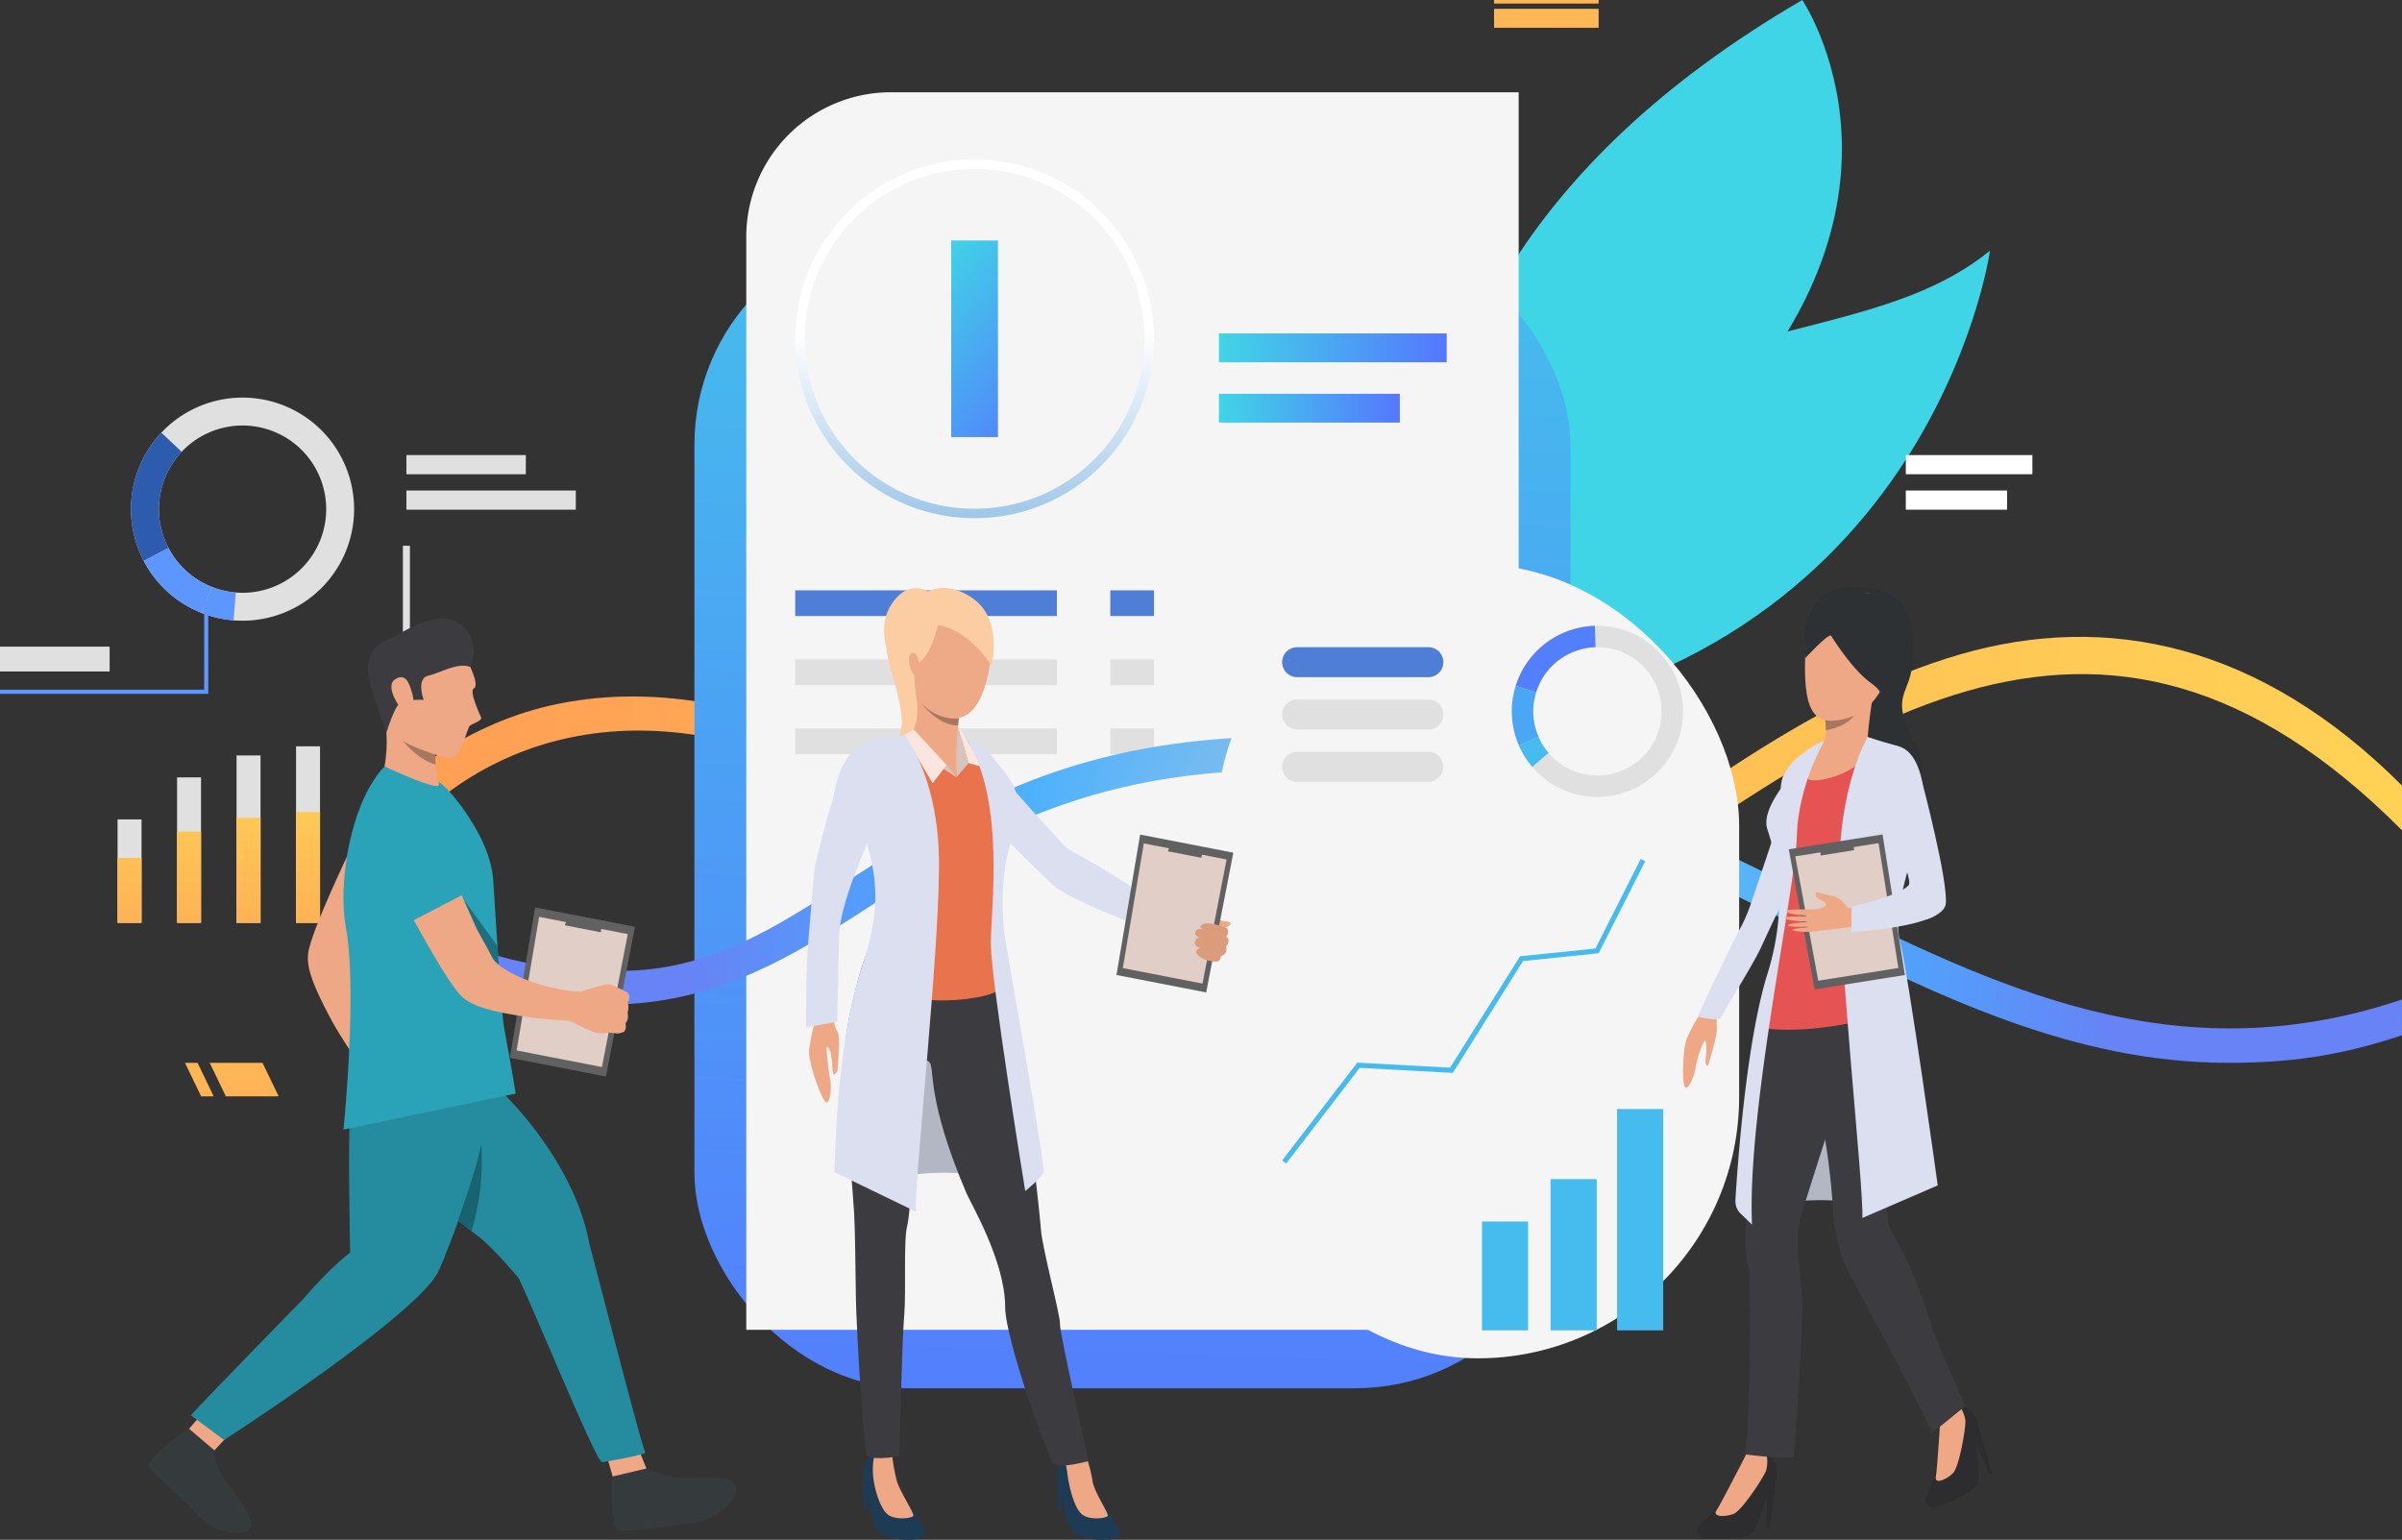 <svg xmlns="http://www.w3.org/2000/svg" xmlns:xlink="http://www.w3.org/1999/xlink" width="668.413" height="428.529" viewBox="0 0 668.413 428.529"><rect x="0" y="0" width="668.413" height="428.529" fill="#333333" stroke="none"/><defs><style>.a{fill:#f3f3f3;}.b{fill:#fff;}.c{fill:url(#a);}.d{fill:url(#b);}.e{fill:url(#c);}.f{fill:#e0e0e0;}.g{fill:url(#d);}.h{fill:url(#e);}.i{fill:url(#f);}.j{fill:url(#g);}.k{fill:url(#h);}.l{fill:url(#i);}.m,.r{fill:#f5f5f5;}.n{fill:url(#j);}.o{fill:url(#m);}.p{fill:#4e7ed6;}.q{fill:url(#n);}.r{mix-blend-mode:hard-light;isolation:isolate;}.s{fill:#537ffd;}.t{fill:#4ba6f3;}.u{fill:#46bbed;}.v{fill:#b3b7c4;}.w{fill:#eea987;}.x{fill:#fccca2;}.y{fill:#dbdff0;}.z{fill:#1d3b54;}.aa{fill:#eea886;}.ab{fill:#3b3b40;}.ac{fill:#e8734d;}.ad{fill:#d6c5be;}.ae{fill:#fae6de;}.af{fill:#a77860;}.ag{fill:#616161;}.ah{fill:#e0cec7;}.ai{fill:#db9c7c;}.aj{fill:url(#o);}.ak{fill:url(#p);}.al{fill:url(#q);}.am{fill:url(#r);}.an{fill:#2d2d30;}.ao{fill:#2d3133;}.ap{fill:#e55353;}.aq{fill:#353a3d;}.ar{fill:#248c9e;}.as{fill:#2aa3b8;}.at{fill:#196370;}.au{fill:#1d6f7d;}.av{fill:url(#s);}.aw{fill:#2d5bad;}.ax{fill:#5d96ff;}</style><linearGradient id="a" x1="16.039" y1="-12.136" x2="17.965" y2="-12.136" gradientUnits="objectBoundingBox"><stop offset="0" stop-color="#40d5e6"/><stop offset="1" stop-color="#57f"/></linearGradient><linearGradient id="b" x1="7.641" y1="-6.468" x2="9.281" y2="-6.468" xlink:href="#a"/><linearGradient id="c" x1="5.904" y1="-11.655" x2="6.425" y2="-11.655" xlink:href="#a"/><linearGradient id="d" y1="0.5" x2="1" y2="0.5" gradientUnits="objectBoundingBox"><stop offset="0" stop-color="#ff9f55"/><stop offset="1" stop-color="#ffd255"/></linearGradient><linearGradient id="e" x1="0.5" y1="2.379" x2="0.5" y2="-1.34" xlink:href="#d"/><linearGradient id="f" x1="0.5" y1="1.98" x2="0.5" y2="-0.664" xlink:href="#d"/><linearGradient id="g" x1="0.5" y1="1.852" x2="0.5" y2="-0.446" xlink:href="#d"/><linearGradient id="h" x1="0.5" y1="1.808" x2="0.5" y2="-0.371" xlink:href="#d"/><linearGradient id="i" x1="0.48" y1="1.366" x2="0.515" y2="-0.134" xlink:href="#a"/><linearGradient id="j" x1="0" y1="0.5" x2="1" y2="0.5" xlink:href="#a"/><linearGradient id="m" x1="0.5" y1="1.181" x2="0.5" y2="0.484" gradientUnits="objectBoundingBox"><stop offset="0" stop-color="#7db3e0"/><stop offset="1" stop-color="#fff"/></linearGradient><radialGradient id="n" cx="0.5" cy="0.5" r="2.19" gradientTransform="translate(0.418) scale(0.164 1)" gradientUnits="objectBoundingBox"><stop offset="0.16" stop-color="#90c2e8"/><stop offset="0.581" stop-color="#47afff"/><stop offset="1" stop-color="#6783f5"/></radialGradient><linearGradient id="o" x1="0.557" y1="5.233" x2="0.424" y2="-5.763" xlink:href="#d"/><linearGradient id="p" x1="0.638" y1="5.266" x2="0.319" y2="-5.73" xlink:href="#d"/><linearGradient id="q" x1="0.878" y1="-7.307" x2="0.088" y2="9.006" xlink:href="#d"/><linearGradient id="r" x1="0.839" y1="-36.664" x2="0.049" y2="50.036" xlink:href="#d"/><linearGradient id="s" x1="0.322" y1="-0.146" x2="0.748" y2="1.402" xlink:href="#a"/></defs><g transform="translate(3820.104 696.085)"><g transform="translate(-3820.104 -696.085)"><g transform="translate(306.025 151.876)"><rect class="a" width="1.951" height="204.745" transform="translate(0 0)"/></g><rect class="b" width="21.037" height="5.337" transform="translate(307.001 126.647)"/><rect class="b" width="16.833" height="5.337" transform="translate(307.001 136.512)"/><rect class="b" width="22.076" height="7.116" transform="translate(307.977 368.75)"/><g transform="translate(359.05 0)"><g transform="translate(0 48.036)"><path class="c" d="M-2563.6-531.819s51.921,61.563,18.985,101.427-42,.777-42,.777-19.712,3.66,14.431-46.2C-2556.092-499.319-2563.6-531.819-2563.6-531.819Z" transform="translate(2592.277 531.819)"/></g><g transform="translate(37.025)"><path class="d" d="M-2360.212-696.085s38.573,56.931-28.583,122.511-62.164,104.695-62.164,104.695S-2519.62-603.285-2360.212-696.085Z" transform="translate(2465.664 696.085)"/></g><g transform="translate(28.691 69.757)"><path class="e" d="M-2483.66-324.83c-28.174,2.543,4.515-73.638,48.532-93.526s81.257-18.2,106.994-39.185C-2328.134-457.541-2344.921-337.35-2483.66-324.83Z" transform="translate(2494.164 457.541)"/></g></g><g transform="translate(112.114 151.876)"><rect class="f" width="1.951" height="204.745" transform="translate(0 0)"/></g><g transform="translate(250.872 151.876)"><rect class="a" width="1.951" height="204.745" transform="translate(0 0)"/></g><g transform="translate(389.629 151.876)"><rect class="a" width="1.952" height="204.745" transform="translate(0 0)"/></g><rect class="f" width="33.235" height="5.337" transform="translate(113.09 126.647)"/><rect class="f" width="47.144" height="5.337" transform="translate(113.09 136.512)"/><rect class="b" width="39.02" height="5.337" transform="translate(250.352 126.647)"/><rect class="b" width="24.949" height="5.337" transform="translate(250.352 136.512)"/><rect class="b" width="24.18" height="5.337" transform="translate(391.581 126.647)"/><rect class="b" width="28.182" height="5.337" transform="translate(391.581 136.512)"/><rect class="b" width="35.22" height="5.337" transform="translate(530.338 126.647)"/><rect class="b" width="28.182" height="5.337" transform="translate(530.338 136.512)"/><rect class="b" width="22.076" height="7.116" transform="translate(251.848 368.75)"/><rect class="b" width="22.076" height="7.116" transform="translate(391.581 368.75)"/><g transform="translate(113.09 177.239)"><path class="g" d="M-3186.214,26.239c-31.946,0-57.283-21.484-82.088-42.515-18.808-15.946-38.322-32.25-60.847-40.292-68.743-24.543-103.912,20.273-104.226,20.668V-49.534c.372-.466,6.645-8.612,24.794-16.39,16.523-7.081,44.247-12.73,82.487.571,24.227,8.427,44.348,25.485,63.806,41.983,39.472,33.465,73.56,62.366,132.761,17.1,44.839-34.287,87.107-66.961,128.7-78.9,40.677-11.675,83.084-3.128,122.78,36.567v12.452c-84.322-84.693-156.412-31.106-245.826,37.267C-3147.562,19.226-3167.969,26.238-3186.214,26.239Z" transform="translate(3433.376 89.991)"/></g><g transform="translate(32.717 207.7)"><g transform="translate(0 20.343)"><rect class="f" width="6.668" height="28.791"/></g><g transform="translate(16.557 8.646)"><rect class="f" width="6.668" height="40.488"/></g><g transform="translate(33.113 2.543)"><rect class="f" width="6.668" height="46.59"/></g><g transform="translate(49.669 0)"><rect class="f" width="6.668" height="49.134"/></g><g transform="translate(0 31.071)"><rect class="h" width="6.668" height="18.063"/></g><g transform="translate(16.557 23.732)"><rect class="i" width="6.668" height="25.401"/></g><g transform="translate(33.113 19.904)"><rect class="j" width="6.668" height="29.23"/></g><g transform="translate(49.669 18.308)"><rect class="k" width="6.668" height="30.825"/></g></g><g transform="translate(193.24 63.807)"><rect class="l" width="243.79" height="322.546" rx="59.945" transform="translate(243.79 322.546) rotate(180)"/></g><path class="m" d="M40.255,0H214.939a0,0,0,0,1,0,0V344.41a0,0,0,0,1,0,0H0a0,0,0,0,1,0,0V40.255A40.255,40.255,0,0,1,40.255,0Z" transform="translate(207.665 25.677)"/><rect class="n" width="63.376" height="8.016" transform="translate(339.2 92.794)"/><rect class="n" width="58.176" height="8.016" transform="translate(339.2 126.396)"/><rect class="n" width="50.335" height="8.016" transform="translate(339.2 109.595)"/><g transform="translate(221.283 44.361)"><path class="o" d="M-3013.476-444.548A49.5,49.5,0,0,1-3034.108-449a50.055,50.055,0,0,1-29.287-45.47,49.976,49.976,0,0,1,49.919-49.92,49.976,49.976,0,0,1,49.919,49.92A50.054,50.054,0,0,1-2992.845-449,49.49,49.49,0,0,1-3013.476-444.548Zm0-97.2a47.338,47.338,0,0,0-47.284,47.284,47.413,47.413,0,0,0,27.743,43.071,46.873,46.873,0,0,0,19.541,4.213,46.87,46.87,0,0,0,19.54-4.213,47.413,47.413,0,0,0,27.744-43.071A47.338,47.338,0,0,0-3013.476-541.751Z" transform="translate(3063.395 544.387)"/></g><g transform="translate(221.282 164.294)"><g transform="translate(0 0)"><rect class="p" width="72.821" height="7.147"/></g><g transform="translate(0 19.229)"><rect class="f" width="72.821" height="7.147"/></g><g transform="translate(0 38.458)"><rect class="f" width="72.821" height="7.147" transform="translate(0 0)"/></g></g><g transform="translate(308.966 164.294)"><g transform="translate(0 0)"><rect class="p" width="12.155" height="7.147"/></g><g transform="translate(0 19.229)"><rect class="f" width="12.155" height="7.147"/></g><g transform="translate(0 38.458)"><rect class="f" width="12.155" height="7.147" transform="translate(0 0)"/></g></g><g transform="translate(113.09 204.958)"><path class="q" d="M-2926.431,95.63c-43.28,0-80.9-18.71-120.122-38.213-48.422-24.078-98.49-48.976-165.2-42.159-42.6,4.353-69.336,21.7-92.927,37.007-21.359,13.858-41.553,26.046-68.9,27.086-44.2,1.682-59.536-17.17-59.792-18.32v-12.1h0c.056.209,9.706,21.368,59.745,21.118,24.643-.124,42.83-11.925,63.889-25.588,24.473-15.879,52.211-33.875,97.042-38.457,69.385-7.091,120.681,18.416,170.287,43.083,51.906,25.811,101.438,50.016,164.356,28.928v9.947C-2896.2,94.038-2910.477,95.629-2926.431,95.63Z" transform="translate(3433.376 -4.802)"/></g><rect class="r" width="145.49" height="220.928" rx="72.745" transform="translate(338.469 157.095)"/><g transform="translate(420.704 174.152)"><path class="f" d="M-2335.2-84.742a23.825,23.825,0,0,0-23.136-15.791,23.793,23.793,0,0,0-7.308,1.386,23.782,23.782,0,0,0-14.715,15.326,23.706,23.706,0,0,0,.311,15.118c.18.5.376,1,.586,1.485a23.681,23.681,0,0,0,3.692,5.928A23.823,23.823,0,0,0-2349.6-54.3,23.816,23.816,0,0,0-2335.2-84.742Zm-16.411,24.833a17.861,17.861,0,0,1-19.618-5.242,17.729,17.729,0,0,1-2.768-4.445q-.236-.545-.44-1.113a17.774,17.774,0,0,1-.232-11.334,17.825,17.825,0,0,1,11.032-11.491,17.853,17.853,0,0,1,5.478-1.04,17.863,17.863,0,0,1,17.347,11.84A17.856,17.856,0,0,1-2351.609-59.91Z" transform="translate(2381.444 100.544)"/><g transform="translate(1.087 0.011)"><path class="s" d="M-2372.036-82.018l-5.69-1.777a23.783,23.783,0,0,1,14.715-15.326,23.791,23.791,0,0,1,7.308-1.386l.177,5.958a17.845,17.845,0,0,0-5.478,1.04A17.824,17.824,0,0,0-2372.036-82.018Z" transform="translate(2377.726 100.508)"/></g><g transform="translate(0 16.723)"><path class="t" d="M-2373.994-29.132l-5.466,2.379c-.21-.484-.406-.981-.586-1.485a23.706,23.706,0,0,1-.311-15.118l5.69,1.777a17.773,17.773,0,0,0,.232,11.334Q-2374.231-29.678-2373.994-29.132Z" transform="translate(2381.444 43.356)"/></g><g transform="translate(1.984 30.947)"><path class="u" d="M-2370.967,13.592a23.674,23.674,0,0,1-3.692-5.928l5.466-2.379a17.721,17.721,0,0,0,2.767,4.445Z" transform="translate(2374.659 -5.285)"/></g></g><g transform="translate(431.478 328.148)"><rect class="u" width="12.838" height="42.093"/></g><g transform="translate(412.393 339.953)"><rect class="u" width="12.837" height="30.287" transform="translate(0 0)"/></g><g transform="translate(449.992 308.639)"><rect class="u" width="12.838" height="61.601" transform="translate(0 0)"/></g><g transform="translate(356.79 239.039)"><path class="u" d="M-2598.892,206.115l-1.116-.857,20.919-27.219,25.819,1.4,19.469-31,20.974-2.164,12.6-24.928,1.255.635-12.95,25.614-21.056,2.173-19.545,31.125-25.906-1.406Z" transform="translate(2600.007 -121.344)"/></g><path class="p" d="M-2559.327-71.813h-36.507a4.174,4.174,0,0,1-4.174-4.174h0a4.174,4.174,0,0,1,4.174-4.173h36.507a4.173,4.173,0,0,1,4.174,4.173h0A4.173,4.173,0,0,1-2559.327-71.813Z" transform="translate(2956.797 260.273)"/><path class="f" d="M-2559.327-22.023h-36.507a4.174,4.174,0,0,1-4.174-4.173h0a4.174,4.174,0,0,1,4.174-4.173h36.507a4.173,4.173,0,0,1,4.174,4.173h0A4.173,4.173,0,0,1-2559.327-22.023Z" transform="translate(2956.797 225.043)"/><path class="f" d="M-2559.327,27.768h-36.507a4.174,4.174,0,0,1-4.174-4.173h0a4.174,4.174,0,0,1,4.174-4.173h36.507a4.173,4.173,0,0,1,4.174,4.173h0A4.173,4.173,0,0,1-2559.327,27.768Z" transform="translate(2956.797 189.812)"/><g transform="translate(224.303 163.623)"><path class="v" d="M-2944.087,321.253a70.881,70.881,0,0,0-32.122,0l8.475-43.412S-2946.576,300.273-2944.087,321.253Z" transform="translate(2998.685 -156.662)"/><g transform="translate(96.929 89.75)"><g transform="translate(0 0)"><path class="w" d="M-2718.112,170.365s3.246,2.324,4.206,2.033,2.573.179,3.484.082,3.3-1.236,4.253-.993c.391.1,2.562,1.647,3.379,1.764s2.5.156,2.384.85-1.622,1.069-1.622,1.069.738.151.829.8a1.671,1.671,0,0,1-.478,1.69s.658.639.6,1.176a2.117,2.117,0,0,1-.775,1.591,2.019,2.019,0,0,1,.018,1.39,1.8,1.8,0,0,1-1.371,1.126s-.138,1.328-.87,1.507a6.5,6.5,0,0,1-1.97-.1,24.662,24.662,0,0,1-8.893-4.513,29.78,29.78,0,0,0-6.667-4.281Z" transform="translate(2721.604 -170.365)"/></g></g><g transform="translate(21.704 0.057)"><path class="x" d="M-2966.7-135.482s-4.847-3.11-9.218,2.418-2.8,10.842-1.885,15.805c.906,4.921,5.313,16.184,3.44,21.145s.52,7.545.52,7.545,15.031,3.848,13.278-18.759S-2966.7-135.482-2966.7-135.482Z" transform="translate(2978.848 136.354)"/></g><g transform="translate(36.13 43.523)"><path class="y" d="M-2925.356,12.379s5.723-.784,9.564,2.1,6.469,8.273,7.642,9.965,14.889,16.832,15.572,17.106,9.221,4.985,14.971,8.791,14.811,8.389,14.811,8.389l-4.914,6.027s-24.212-8.668-29.248-13.354c-5.38-5.005-30.255-29.844-30.255-29.844S-2933.465,16.5-2925.356,12.379Z" transform="translate(2929.514 -12.282)"/></g><g transform="translate(69.91 240.972)"><path class="z" d="M-2801.981,700.706s6.191,8.334,5.341,9.655-7.359,1.509-11.322,0-4.057-11.277-5.85-15.474c-.75-1.757.855-6.943,3.114-7.319a9.518,9.518,0,0,1,4.714.729S-2808.326,694.208-2801.981,700.706Z" transform="translate(2813.999 -687.49)"/></g><g transform="translate(71.776 240.852)"><path class="aa" d="M-2801.428,687.94a39.324,39.324,0,0,1,1.778,6.937c.395,2.811,4.41,8.778,4.221,9.533s-5.283,1.438-7.359-.507-3.412-7.6-3.869-10.99a27.2,27.2,0,0,0-.963-4.71S-2803.409,685.864-2801.428,687.94Z" transform="translate(2807.619 -687.081)"/></g><g transform="translate(69.931 247.636)"><path class="z" d="M-2813.927,710.278V719h1.132V712.26Z" transform="translate(2813.927 -710.278)"/></g><g transform="translate(15.803 240.976)"><path class="z" d="M-2986.787,700.854s5.968,8.2,5.118,9.517-7.36,1.51-11.323,0-4.057-11.277-5.849-15.474c-.751-1.757.855-6.943,3.114-7.319a10.14,10.14,0,0,1,4.906.809S-2993.132,694.357-2986.787,700.854Z" transform="translate(2999.027 -687.505)"/></g><g transform="translate(18.597 240.667)"><path class="aa" d="M-2984.058,687.64a55.871,55.871,0,0,0,1.227,6.6c.755,2.736,4.812,8.963,4.623,9.718s-5.283,1.438-7.359-.507-3.68-7.579-3.868-10.99a18.134,18.134,0,0,1,.472-5.634S-2986.04,685.564-2984.058,687.64Z" transform="translate(2989.47 -686.448)"/></g><g transform="translate(15.823 247.636)"><path class="z" d="M-2998.956,710.278V719h1.132V712.26Z" transform="translate(2998.956 -710.278)"/></g><g transform="translate(10.503 87.633)"><g transform="translate(0 0)"><path class="ab" d="M-2973.823,181.668s5.312,24.713,6.532,30.935,4.636,36.357,5,41.481,5.543,24.431,5.3,26.261,7.967,38.144,7.967,38.144-8.451,2.3-9.874.75c-1.208-1.315-13.349-34.522-13.349-43.671,0-12.648-9.541-28.752-10.748-31.581-11.211-26.288-8.816-34.732-10.28-36.44s-1.591,1.055-2.445,4.837-2.683,36.479-3.781,40.627-.245,18.178-.856,25.254-1.312,38.781-1.312,38.781-6.121,1.407-9.029.051c-.839-.391-2.955-35.318-3.077-43.737s-.252-20.028-.488-23.669c-2.261-34.885-5.6-39.835.934-64.555C-3000.8,137.719-2973.823,181.668-2973.823,181.668Z" transform="translate(3017.15 -163.124)"/></g></g><g transform="translate(12.537 40.043)"><path class="ac" d="M-2982.653.672s5.544,2.618,7.47,3,9.4,10.088,10.7,13.631,0,8.856-2.7,15.094-.154,8.317-1.386,14.555-.063,20.859.168,24.324-28.337,7.867-39.318-3.2c0,0,5.958-11.193,6.883-12.733s.154-9.934-.693-12.091-6.485-20.493-6.485-20.493-4.612-14.083-.445-17.319c3.619-2.811,13.484-3.813,15.255-4.429S-2986.272.134-2982.653.672Z" transform="translate(3010.195 -0.383)"/></g><g transform="translate(41.688 38.361)"><path class="ad" d="M-2910.346,8.962l3.369-3.945L-2909.9-5.37A68.557,68.557,0,0,0-2910.346,8.962Z" transform="translate(2910.508 5.37)"/></g><g transform="translate(29.536 26.346)"><path class="aa" d="M-2938.877-38.869s-1.106,10.172-.875,13.484c0,0-5.761,5.773-12.314-6.74a17.178,17.178,0,0,0,.682-12.185C-2953.459-51.338-2938.877-38.869-2938.877-38.869Z" transform="translate(2952.066 46.458)"/></g><g transform="translate(35.219 47.418)"><path class="aa" d="M-2926,25.6v5.275l-6.631-4.955Z" transform="translate(2932.63 -25.603)"/></g><g transform="translate(26.823 40.043)"><path class="ad" d="M-2946.315,13.033l-2.753-3.408-9.274-9.242-3,2.889Z" transform="translate(2961.342 -0.383)"/></g><g transform="translate(42.293 38.361)"><path class="ae" d="M-2905.513,5.017l4.245,1.173-7.171-11.56Z" transform="translate(2908.438 5.37)"/></g><g transform="translate(27.297 39.43)"><path class="ae" d="M-2947.921,8.143l-3.878,5.083L-2959.721-.3l2.758-1.412Z" transform="translate(2959.721 1.712)"/></g><g transform="translate(31.735 31.762)"><path class="af" d="M-2933.782-23.525l-.191,2.038s-4.579.859-10.572-6.449C-2944.545-27.937-2940.3-22.756-2933.782-23.525Z" transform="translate(2944.545 27.937)"/></g><g transform="translate(26.61 0.78)"><path class="w" d="M-2947.344-98.342c1.8-.066,6.839-.655,9.324-12.257,3.035-14.173-3.671-21.524-9.414-22.886s-11.039.634-13.979,8.042c0,0-2.149,5.776,1.339,16.064S-2949.276-98.271-2947.344-98.342Z" transform="translate(2962.069 133.883)"/></g><g transform="translate(25.002 0)"><path class="x" d="M-2955.844-126.179s7.712.48,14.88,11.249c0,0,3.356-12.957-5.414-18.871s-14.912-.829-17.052,1.749c0,0-3.07.705-3.166,6.528s-4.012,14.61,4.58,18.777c0,0-.819-6.646-.062-8.166S-2958.7-115.409-2955.844-126.179Z" transform="translate(2967.57 136.55)"/></g><g transform="translate(28.678 18.08)"><path class="w" d="M-2952.761-73.748c-.389-1.008-1.448-1.414-2.032-.333s.111,5.271,1.668,5.73S-2951.974-71.706-2952.761-73.748Z" transform="translate(2954.999 74.722)"/></g><path class="y" d="M-3006.521,3.115s8.711,10.419,9.624,32.324-6.861,91.867-6.377,100.4l-22.589-10.931s.131-35.3,7.694-57.508c8.874-26.059-1.219-34.007-2.141-50.035,0,0,.419-11.736,6.96-12.8C-3007.208,3.563-3006.521,3.115-3006.521,3.115Z" transform="translate(3033.818 37.727)"/><path class="y" d="M-2899.86,8.459s3.543.412,4.662,1.736,8.12,9.394,8.631,11.77,2.142,4.148-1.216,15.215c-3.007,9.91-2.251,21.011-1.629,25.457s11.439,64.512,10.846,66.053-5.1,5.215-5.1,5.215-9.686-59.267-9.585-69.165S-2889.269,25.372-2899.86,8.459Z" transform="translate(2944.662 33.946)"/><g transform="translate(86.386 68.643)"><path class="ag" d="M-2725.144,103.223l-7.553,38.889-24.961-4.848,6.578-39.079Z" transform="translate(2757.658 -98.186)"/><path class="ah" d="M-2722.749,111.062l-6.709,34.539-22.168-4.306,5.842-34.707Z" transform="translate(2753.389 -104.131)"/><path class="ag" d="M-2699.443,110.188l.471-2.424-8.962-1.741-.821,2.356Z" transform="translate(2723.056 -103.731)"/></g><g transform="translate(108.181 93.36)"><path class="ai" d="M-2675.216,183.587s-4.47-1.459-5.794-.62.261,1.453.261,1.453-1.558-.633-2.173.532,1.277,1.788,1.277,1.788a1.3,1.3,0,0,0-1.469,1.2c-.164,1.368,1.518,1.534,1.518,1.534s-1.951.771-.721,2.017c2.078,2.1,5.532,1.793,5.532,1.793s.853-.207.918-1.536a1.847,1.847,0,0,0,1.4-2.567s1.665-1.821.017-2.79C-2674.449,186.389-2672.693,184.309-2675.216,183.587Z" transform="translate(2683.126 -182.707)"/></g><path class="aa" d="M-3043.167,262.061s-.9,4.207.939,7.052c.7,1.087.026,9.312-.036,10.339-.053.861-.828,1.6-1.148,1.418s-.389-4.73-.874-6.2c-.406-1.233-.768-1.7-.99-1.3s.533,7,.965,9.19-.109,6.8-1.245,6.054-4.931-10.982-4.65-14.4a44.874,44.874,0,0,1,1.574-7.688Z" transform="translate(3051.053 -145.496)"/><path class="y" d="M-3027.1,5.189s-9.021-.556-13.545,4.709-4.277,11.517-5.429,14.231-3.784,14.4-4.36,16.288-1.137,12.526-1.96,21.081-.656,24.53-.656,24.53l8.63-1.564s.347-15.228.567-24.057,7.4-24.432,10.118-31.26S-3020.216,9.473-3027.1,5.189Z" transform="translate(3053.067 36.271)"/></g><path class="aj" d="M-3616.064,324.733h14.7l-4.5-9.33h-14.7Z" transform="translate(3678.914 -19.616)"/><path class="ak" d="M-3639.58,324.733h3.5l-4.5-9.33h-3.5Z" transform="translate(3695.553 -19.616)"/><rect class="al" width="29.096" height="5.271" transform="translate(444.856 7.731) rotate(180)"/><rect class="am" width="29.096" height="0.992" transform="translate(444.856 0.992) rotate(180)"/><g transform="translate(468.348 163.317)"><path class="v" d="M-2110.582,347.372a70.877,70.877,0,0,0-32.122,0l8.475-43.413S-2113.071,326.391-2110.582,347.372Z" transform="translate(2164.874 -174.835)"/><g transform="translate(3.932 241.124)"><path class="an" d="M-2193.688,692.717s-6.588,11.167-9.369,12.991c-3.776,2.476-1.41,4.98.383,4.982s10.95.657,12.968-1.632,3.019-9.153,4.9-10.948,3.594-8.418-.914-10.664C-2190.668,684.984-2193.688,692.717-2193.688,692.717Z" transform="translate(2205.071 -686.962)"/></g><g transform="translate(9.056 241.024)"><path class="aa" d="M-2178.82,686.62s-7.163,14.021-8.463,15.953,2.449,1.929,4.771,1.012,8.351-10.219,9.005-12.006a10.061,10.061,0,0,0,.179-4.374Z" transform="translate(2187.551 -686.62)"/></g><g transform="translate(23.147 249.003)"><path class="an" d="M-2136.7,713.906l-1.741,13.408-.923.041.287-9.645Z" transform="translate(2139.362 -713.906)"/></g><g transform="translate(67.489 227.972)"><path class="an" d="M-1983.418,650s-1.578,12.869-3.4,15.652c-2.473,3.778.7,5.128,2.341,4.414s10.3-3.771,11.237-6.677-.889-9.6.115-11.992-.067-9.152-5.1-9.41C-1983.739,641.709-1983.418,650-1983.418,650Z" transform="translate(1987.729 -641.985)"/></g><g transform="translate(70.304 227.979)"><path class="aa" d="M-1976.68,643.667s-.966,15.715-1.386,18.005,3.016.791,4.779-.979,3.574-12.7,3.46-14.6a10.067,10.067,0,0,0-1.584-4.081Z" transform="translate(1978.102 -642.009)"/></g><g transform="translate(81.61 233.746)"><path class="an" d="M-1938.779,661.731l3.759,12.987-.829.406-3.59-8.957Z" transform="translate(1939.439 -661.731)"/></g><g transform="translate(0 46.553)"><path class="aa" d="M-2209.055,266.606a39.048,39.048,0,0,0-.045,5.032c.079,1.267-2.019,8.767-2.362,9.715-.287.8-.674.152-.782-.465-.062-.354.25-3.075.2-4.589-.042-1.272-.253-1.808-.572-1.5a26.277,26.277,0,0,0-2.367,7.148c-.2,2.177-2.115,6.738-2.978,5.725s-.733-10.3.475-13.439a43.951,43.951,0,0,1,3.6-6.8Z" transform="translate(2218.518 -194.959)"/><path class="y" d="M-2198.079,95.052c.355-1,8.974-14.826,11.036-19.228s3.875-8.446,4.842-10.167c.063-.113.168-.312.309-.578.673-1.283,2.143-4.154,3.621-6.819q.155-.279.311-.556l.26-1.06c1.036-1.846.437-3.076.638-4.633a4.743,4.743,0,0,1,.466-1.516c.009-.02.019-.04.029-.059A35.192,35.192,0,0,0-2174,44.479C-2172.964,40.272-2168,21.6-2168,21.6s-8.009,2.824-9.256,5.692c-1.893,4.353-4.118,10.911-4.726,12.938s-6.265,18.824-7.431,22.238a46.212,46.212,0,0,1-3.658,8.46c-1.3,2.184-10.676,21.96-11.335,23.757C-2204.411,94.684-2198.434,96.053-2198.079,95.052Z" transform="translate(2208.536 -21.598)"/></g><g transform="translate(16.662 108.926)"><path class="ab" d="M-2133.9,264.247c-.328,1.585-2.428,8.217-4.779,15.587h0c-2.144,6.719-4.5,14.048-5.908,18.726-.526,1.745-.922,3.122-1.127,3.958-1.354,5.538.169,14.226.661,21.486s-2.282,44.065-2.282,44.065c-1.846.861-13.69-.668-13.69-.668,1.354-2.585,1.775-48.885,1.036-51.715s-1.23-10.707-.492-13.784a11.981,11.981,0,0,0,.241-2.47c.062-3.883-.737-10.3-1.226-17.344-.615-8.861,2.83-30.889,3.322-32.859.046-.181.117-.436.209-.749.907-3.089,3.825-11.86,3.825-11.86,5.92-1.761,10.377-2.08,13.7-1.4a10.187,10.187,0,0,1,8.039,6.9C-2129.473,250.127-2133.476,262.19-2133.9,264.247Z" transform="translate(2161.541 -234.892)"/></g><g transform="translate(37.473 102.803)"><path class="ab" d="M-2049.263,339.12l-9.49,7.688c-1.016-4.921-22.823-43.844-24.307-47.659s-3.069-11.2-3.069-13.906c0-.483-.035-1.3-.1-2.358-.263-4.1-1.014-11.843-2.091-17.868-.2-1.124-.413-2.187-.636-3.157-1.192-5.2-1.4-22.946-1.413-33.384-.007-4.645.026-7.843.026-7.843s.1-.082.3-.228c2.244-1.7,16.639-12.052,21.658-2.373a29.008,29.008,0,0,1,2.716,8.163c1.61,8.771.031,18.651-1.269,27.651-1.111,7.7-3.241,18.583-3.853,26.658-.338,4.443-.215,8.037.789,9.783,2.832,4.923,5.6,9.09,11.322,26.459C-2056.823,322.4-2049.263,339.12-2049.263,339.12Z" transform="translate(2090.373 -213.952)"/></g><g transform="translate(33.731)"><path class="ao" d="M-2102.938-117.715s-3.131-20.252,13.642-19.878,16.549,10.387,16.25,20.326-6.726,9.192.523,23.017-6.278,13.825-6.278,13.825l-10.5-14.423Z" transform="translate(2103.169 137.598)"/></g><g transform="translate(33.925 1.712)"><path class="aa" d="M-2090.662-131.508s-11.359,1.793-11.807,17.935,3.063,19.579,13,16.217,13.077-20.252,13.3-22.868S-2075.343-133.451-2090.662-131.508Z" transform="translate(2102.507 131.744)"/></g><g transform="translate(20.266 41.163)"><path class="ap" d="M-2103.765,20.094c.043,5.558-6.345,18.844-7.33,22.946s-2.543,5.415-1.23,10.667,5.382,23.014,5.218,24.573-24.848,9.4-42.109,6.24c0,0,6.719-25.074,7.212-27.946s-.6-13.637-.844-16.673-3.319-9.57-3.216-12.612c.106-3.1,1.628-5.777,3.758-9.087.659-1.026,1.353-2.072,2.046-3.088a58.584,58.584,0,0,1,5.618-7.353,17.8,17.8,0,0,1,2.261-1.8l.007,0a10.489,10.489,0,0,1,2.327-1.227l9.764-1.559s6.085,2.2,9.585,3.02C-2110.7,6.185-2103.866,7.182-2103.765,20.094Z" transform="translate(2149.216 -3.165)"/></g><g transform="translate(26.225 43.949)"><path class="ap" d="M-2117.955,12.693l-5.659,8.918-5.223,8.231c.012-.044.36-1.29.95-4.9.113-.685.233-1.456.362-2.319a6,6,0,0,1,.164-.759h0c2.235-5.153,9.146-9.039,9.4-9.168Z" transform="translate(2128.837 -12.693)"/></g><g transform="translate(38.758 28.591)"><path class="aa" d="M-2071.383-39.59c-.984,1.859-2.024,13.4-2.024,13.4s-13.893,5.251-12.471,2.281a11.359,11.359,0,0,0,.847-4.605,22.3,22.3,0,0,0-.155-2.8c-.036-.3-.064-.478-.064-.478S-2070.4-41.45-2071.383-39.59Z" transform="translate(2085.98 39.828)"/></g><g transform="translate(33.963 1.44)"><path class="ao" d="M-2095.2-120.583s5.829,9.491,11.135,13.227,2.615,6.726,2.615,6.726,13.844-29.144.682-31.162-21.232-2.167-21.606,17.561C-2102.378-114.231-2096.4-120.733-2095.2-120.583Z" transform="translate(2102.378 132.674)"/></g><g transform="translate(39.553 35.913)"><path class="af" d="M-2075.339-14.789c-2.132,3.146-7.767,3.992-7.767,3.992h0a22.3,22.3,0,0,0-.155-2.8C-2079.641-12.9-2075.339-14.789-2075.339-14.789Z" transform="translate(2083.261 14.789)"/></g><path class="y" d="M-2125.038,21.812h0a11.671,11.671,0,0,0-.549,3.139l2.046-3.088s3.655-5.24,4.906-6.6a20.776,20.776,0,0,1,2.972-2.556S-2122.853,16.16-2125.038,21.812Z" transform="translate(2152.763 31.248)"/><path class="aa" d="M-2041.577,158.269a74.675,74.675,0,0,1-7.922,2.25c-3.814.808.128,5.378.128,5.378s6.607-.611,9.784-.921C-2038.049,164.826-2041.577,158.269-2041.577,158.269Z" transform="translate(2100.101 -71.749)"/><path class="ap" d="M-2036.833,30.368s8.917-3.5,11.555-3.7c0,0-1.794-14.319-10.553-12.8S-2036.833,30.368-2036.833,30.368Z" transform="translate(2092.205 30.507)"/><path class="aa" d="M-2095.254,4.646s-6.546,10.066-4.33,10.946,14.212-1.174,19.311-10.735C-2080.273,4.857-2087.9.947-2095.254,4.646Z" transform="translate(2134.688 38.076)"/><path class="y" d="M-2062.042,5.422s-6.941,11.519-7.855,33.424,6.861,91.866,6.377,100.4l20.98-9.064s-7.908-57.212-10.533-68.122,5.665-25.259,6.588-41.288c0,0-.583-11-6.96-12.8S-2062.042,5.422-2062.042,5.422Z" transform="translate(2113.411 36.401)"/><g transform="translate(37.333 44.372)"><path class="aa" d="M-2062.8,23.167s-1.569-10.579-9.321-8.836c-7.449,1.675-.469,15.546.079,17.188s6.064,15.056,6.542,16.814c1.512,5.558.1,5.689-2.181,7-6.719,3.869-20.532,3.615-22.125,4.678s-1.5,4.374,1.178,4.489c3.482.15,23.382-1.723,26.158-2,2.691-.264,8.051-.489,6.644-10.057C-2056.771,46-2062.8,23.167-2062.8,23.167Z" transform="translate(2090.851 -14.137)"/></g><path class="y" d="M-2143.841,8.5s-7.383,12.25-7.768,26.761-13.9,76.345-12.476,108.014l-3.145-3.044a4.849,4.849,0,0,1-1.471-3.775c.543-9.1,2.944-43.84,8.884-62.875,6.875-22.031,1.1-36.634-.059-40.567s2.537-9.167,3.777-11.038S-2151.9,11.5-2143.841,8.5Z" transform="translate(2183.275 34.226)"/><g transform="translate(29.42 68.905)"><path class="ag" d="M-2091.82,98.033l6.217,39.125-25.112,3.991-7.2-38.969Z" transform="translate(2117.914 -98.033)"/><path class="ah" d="M-2088.56,106.31l5.522,34.748-22.3,3.544-6.394-34.61Z" transform="translate(2113.541 -103.889)"/><path class="ag" d="M-2078.377,107.112l-.387-2.439-9.017,1.433.035,2.495Z" transform="translate(2096.592 -102.731)"/></g><path class="aa" d="M-2099.228,156.613s-4.149.695-4.535.631-2.026-2.749-3.926-3.23a38.958,38.958,0,0,1-4.861-1.218c-.585-.365-.746,1.5,1.079,2.259s2.282,1.781-1.135,2.466c-1.891.379-8.957-.41-8.37.784.344.7,7.154,1.2,7.154,1.2s-7.347-.033-7.6.411c-.493.876,6.878,1.185,7.185,1.156,0,0-6.315.363-6.37.929-.069.7,6.327.4,6.269.52,0,0-5.02.346-4.97.774.066.562,4.484.63,5.34.529s9.511-1.085,10.961-1.374,3.9-.459,3.9-.459Z" transform="translate(2149.83 -67.843)"/><path class="y" d="M-2038.5,23.644s7.123,26.959,6.53,33.6-26.245,7.877-26.245,7.877V58.134s13.428-2.981,15.948-6.063c1.311-1.6-7.455-22.1-7.455-22.1s-7.843-12.821-.408-16.086S-2039.5,19.749-2038.5,23.644Z" transform="translate(2105.09 30.902)"/></g><g transform="translate(41.375 172.067)"><g transform="translate(44.302 59.147)"><g transform="translate(0 0)"><path class="aa" d="M-3506.44,154.295a27.928,27.928,0,0,1-8.226,2.492s-3.781-5.545-5.994-9.695c-5.278-9.9-6.836-14.535-6.385-18.336.809-6.832,14.247-34.168,14.247-34.168l14.917,5.756-11.419,20.3c-1.066,2.079-2.442,5.46-3.862,8.209-1.862,3.6.38,11.85,1.707,15.293C-3511.457,144.142-3509.023,150.812-3506.44,154.295Z" transform="translate(3527.119 -94.588)"/></g></g><g transform="translate(0 225.343)"><path class="aq" d="M-3660.249,669.032a9.884,9.884,0,0,0,1.272,5.777c1.712,3.3,9.381,11.722,8.853,15.179s-9.391,3.05-14.956-3.037-13.831-12.407-13.526-13.868,8.652-9.056,11.553-10.065S-3660.249,669.032-3660.249,669.032Z" transform="translate(3678.615 -662.918)"/></g><g transform="translate(11.242 221.811)"><path class="aa" d="M-3629.987,657.232l-3.134,3.377-7.049-6.009,3.24-3.758Z" transform="translate(3640.17 -650.842)"/></g><g transform="translate(11.747 172.774)"><path class="ar" d="M-3638.446,532.188c3.438-3.9,31.188-32.293,31.188-32.293,14.153-16.313,19.69-16.745,19.69-16.745a82.355,82.355,0,0,1,8.431.739c.7.1,2.969.073,3.7.191,9.011,1.461,9.262.433,5.969,7.816-5.418,12.138-59.746,47.163-59.746,47.163Z" transform="translate(3638.446 -483.151)"/></g><g transform="translate(128.751 236.487)"><path class="aq" d="M-3228.566,701.149a37.755,37.755,0,0,0,8.372,2.476c3.922.534,13.368-1.022,16.051,1.555s-3.1,10.033-11.8,11.144-19.846,2.953-20.93,1.793-1.989-11.594-1.09-14.735S-3228.566,701.149-3228.566,701.149Z" transform="translate(3238.331 -701.027)"/></g><g transform="translate(127.7 231.997)"><path class="aa" d="M-3232.979,685.674l1.869,4.612-9.4,2.233-1.419-4.938Z" transform="translate(3241.927 -685.674)"/></g><g transform="translate(100.019 170.62)"><path class="ar" d="M-3314.061,478.861s-3.824-14.586,5.158,19.777c0,0,9.467,36.667,10.508,38.754.247.495-11.868,2.712-12.091,2.623-2.108-.843-20.97-47.822-25.657-56.5C-3340.27,475.878-3314.061,478.861-3314.061,478.861Z" transform="translate(3336.584 -475.786)"/></g><g transform="translate(75.968 127.524)"><path class="ar" d="M-3372.253,374.585l-18.854,10.846s-7.418-9.111-12.333-12.83c-.5-.377-1.01-.761-1.522-1.159-.725-.548-1.451-1.109-2.177-1.679-.526-.413-1.06-.832-1.579-1.252a73.8,73.8,0,0,1-8.8-7.9c-5.341-6.166,6.351-45.155,21.115-27.766C-3396.4,332.844-3376.606,351.428-3372.253,374.585Z" transform="translate(3418.83 -328.414)"/></g><g transform="translate(55.768 127.332)"><path class="ar" d="M-3446.455,327.756s-9.292,42.691-18.449,57.213c0,0-15.552-5.243-22.7-8.043,0,0-.693-30.852,0-38.914C-3486.96,330.49-3446.455,327.756-3446.455,327.756Z" transform="translate(3487.909 -327.756)"/></g><g transform="translate(54.206 41.243)"><g transform="translate(0 0)"><path class="as" d="M-3493.248,134.42s3.917-38.361.673-56.211c-2.158-11.866.964-31.122,8.078-41.511a25.36,25.36,0,0,1,2.681-3.339s14.362,3.8,15.8,4.806a29.35,29.35,0,0,1,3.724,3.926h0c4.086,5.012,10.121,14.085,10.708,22.893.426,6.407.778,12.292,1.178,18.363.12,1.846.248,3.711.38,5.614.321,4.568.688,9.351,1.148,14.623.255,2.933,2.232,12.24,3.533,20.82Z" transform="translate(3493.248 -33.36)"/></g></g><path class="at" d="M-3380.491,417.164c-.726-.548-1.451-1.109-2.176-1.679-.526-.413-1.06-.832-1.579-1.252.754-2.4,4.851-13.371,6.459-21.2A66.921,66.921,0,0,1-3380.491,417.164Z" transform="translate(3470.328 -246.612)"/><path class="au" d="M-3369.248,178.323s-8.359,12.7-9.841-18.669l9.461,13.055C-3369.509,174.555-3369.381,176.42-3369.248,178.323Z" transform="translate(3466.679 -81.48)"/><g transform="translate(65.258 27.045)"><path class="aa" d="M-3455.077-1s1.5-8.3-.247-13.121,14.29,8.13,14.29,8.13,0,.671.027,1.674c.021.783.064,1.771.134,2.806a21.254,21.254,0,0,0,.9,5.361C-3438.9,6.571-3455.077-1-3455.077-1Z" transform="translate(3455.456 15.191)"/></g><g transform="translate(64.097 4.326)"><path class="aa" d="M-3434.7-85.042s3.38,6.366,1.677,7.341c-1.406.806,1.595,7.051,1.987,8.071s-2.55,1.739-3.178,2.39-2.53,8.693-4.95,8.92-13.291-3.635-16.238-6.74-5.288-17.055-3.269-22.92S-3440.662-96.163-3434.7-85.042Z" transform="translate(3459.425 92.882)"/></g><g transform="translate(61.023 0)"><path class="ab" d="M-3441.462-94.13a9.746,9.746,0,0,0-2.772-11.952c-6.31-5.124-18.068,3.718-19.389,4.049s-9.152,2.83-5.222,14.479c3.566,10.568,4.024,11.761,4.024,11.761s2.166-7.024,3.544-8.011c2.153-1.541,6.847-1.136,6.847-1.136s-2.2-5.956,1.3-6.775S-3444.992-95.467-3441.462-94.13Z" transform="translate(3469.938 107.675)"/></g><g transform="translate(67.546 16.392)"><path class="aa" d="M-3442.349-48.7c-.3-.817-1.277-4.326-4.3-2.29s1.815,8.671,2.339,8.76S-3439.8-41.83-3442.349-48.7Z" transform="translate(3447.63 51.621)"/></g><path class="af" d="M-3427.917,15.326c-4.969-1.336-9.23-6.729-9.23-6.729,1.357,1.325,9.1,3.923,9.1,3.923C-3428.03,13.3-3427.987,14.29-3427.917,15.326Z" transform="translate(3507.759 25.404)"/><g transform="translate(100.494 80.468)"><path class="ag" d="M-3300.131,172.893l-8.092,41.66-26.739-5.193,7.047-41.863Z" transform="translate(3334.962 -167.497)"/><path class="ah" d="M-3297.565,181.291l-7.186,37-23.748-4.612,6.258-37.18Z" transform="translate(3330.389 -173.866)"/><path class="ag" d="M-3272.6,180.353l.5-2.6-9.6-1.865-.88,2.524Z" transform="translate(3297.894 -173.437)"/></g><g transform="translate(116.983 101.86)"><path class="aa" d="M-3263.359,253.9a5.8,5.8,0,0,1-1.8.457s-1.123-.151-1.927-.21a5.468,5.468,0,0,0-.623-.019,10.623,10.623,0,0,1-3.394-.027c-1.473-.32-7.474-3.341-7.474-3.341l.711-3.707.171-3.566s8.748-2.973,10.156-2.833a3.656,3.656,0,0,1,.4.062,13.545,13.545,0,0,1,2.566,1.1c.222.073,2.379.941,2.591,1.6a2.271,2.271,0,0,1-.29,2.19,5.432,5.432,0,0,1-.023,2.986,3.378,3.378,0,0,1-.546,2.93S-3262.509,253.275-3263.359,253.9Z" transform="translate(3278.573 -240.651)"/></g><g transform="translate(68.134 64.868)"><g transform="translate(0 0)"><path class="aa" d="M-3393.872,153.16a27.934,27.934,0,0,1-2.9,8.092s-6.706-.266-11.358-.96c-11.1-1.657-15.747-3.166-18.532-5.792-5.006-4.719-18.959-31.8-18.959-31.8l13.508-8.553,9.5,21.262c1.035,2.095,2.931,5.213,4.294,7.992,1.785,3.642,9.745,6.754,13.3,7.738C-3405.016,151.142-3398.209,153.16-3393.872,153.16Z" transform="translate(3445.619 -114.15)"/></g></g><g transform="translate(65.164 56.957)"><g transform="translate(0 0)"><path class="as" d="M-3432.561,106.567l-15.355,7.984s-3.045-5.892-3.936-7.807c-2.558-5.493-6.513-13.794-1.539-17.3,10.734-7.569,15.348,4.991,17.985,11.878A36.8,36.8,0,0,0-3432.561,106.567Z" transform="translate(3455.775 -87.097)"/></g></g></g><g transform="translate(243.849 66.928)"><rect class="av" width="13.009" height="54.705" transform="translate(20.848)"/><rect class="av" width="13.009" height="54.705" transform="translate(54.705 20.848) rotate(90)"/></g><g transform="translate(36.451 110.649)"><path class="f" d="M-3651.131-314.713a31.054,31.054,0,0,0-35.876,6.769,31.011,31.011,0,0,0-5.457,8.013,31,31,0,0,0,.564,27.687,30.9,30.9,0,0,0,14.219,13.647c.63.3,1.268.575,1.908.828a30.865,30.865,0,0,0,8.866,2.061,31.051,31.051,0,0,0,30.56-17.671A31.041,31.041,0,0,0-3651.131-314.713Zm7.761,38.011a23.281,23.281,0,0,1-22.911,13.25,23.145,23.145,0,0,1-6.647-1.547q-.72-.284-1.431-.62a23.167,23.167,0,0,1-10.66-10.231,23.235,23.235,0,0,1-.423-20.758,23.27,23.27,0,0,1,4.091-6.008,23.282,23.282,0,0,1,26.9-5.076A23.273,23.273,0,0,1-3643.37-276.7Z" transform="translate(3695.454 317.702)"/><g transform="translate(0 9.758)"><path class="aw" d="M-3685.02-252.239l-6.881,3.606a31,31,0,0,1-.564-27.687,31.011,31.011,0,0,1,5.457-8.013l5.656,5.328a23.271,23.271,0,0,0-4.091,6.008A23.235,23.235,0,0,0-3685.02-252.239Z" transform="translate(3695.454 284.332)"/></g><g transform="translate(3.553 41.851)"><path class="ax" d="M-3664.332-163.734l-2.844,7.23c-.641-.253-1.278-.529-1.908-.828a30.9,30.9,0,0,1-14.22-13.647l6.882-3.606a23.169,23.169,0,0,0,10.659,10.231C-3665.291-164.13-3664.812-163.923-3664.332-163.734Z" transform="translate(3683.305 174.585)"/></g><g transform="translate(19.681 52.703)"><path class="ax" d="M-3619.287-128.186a30.863,30.863,0,0,1-8.866-2.061l2.844-7.23a23.146,23.146,0,0,0,6.647,1.547Z" transform="translate(3628.153 137.477)"/></g></g><g transform="translate(0 167.396)"><path class="ax" d="M-3762.142-97.944H-3820.1V-99.1h56.81V-123.65h1.152Z" transform="translate(3820.104 123.65)"/></g><g transform="translate(0 179.96)"><rect class="f" width="30.51" height="6.912" transform="translate(0 0)"/></g></g></g></svg>